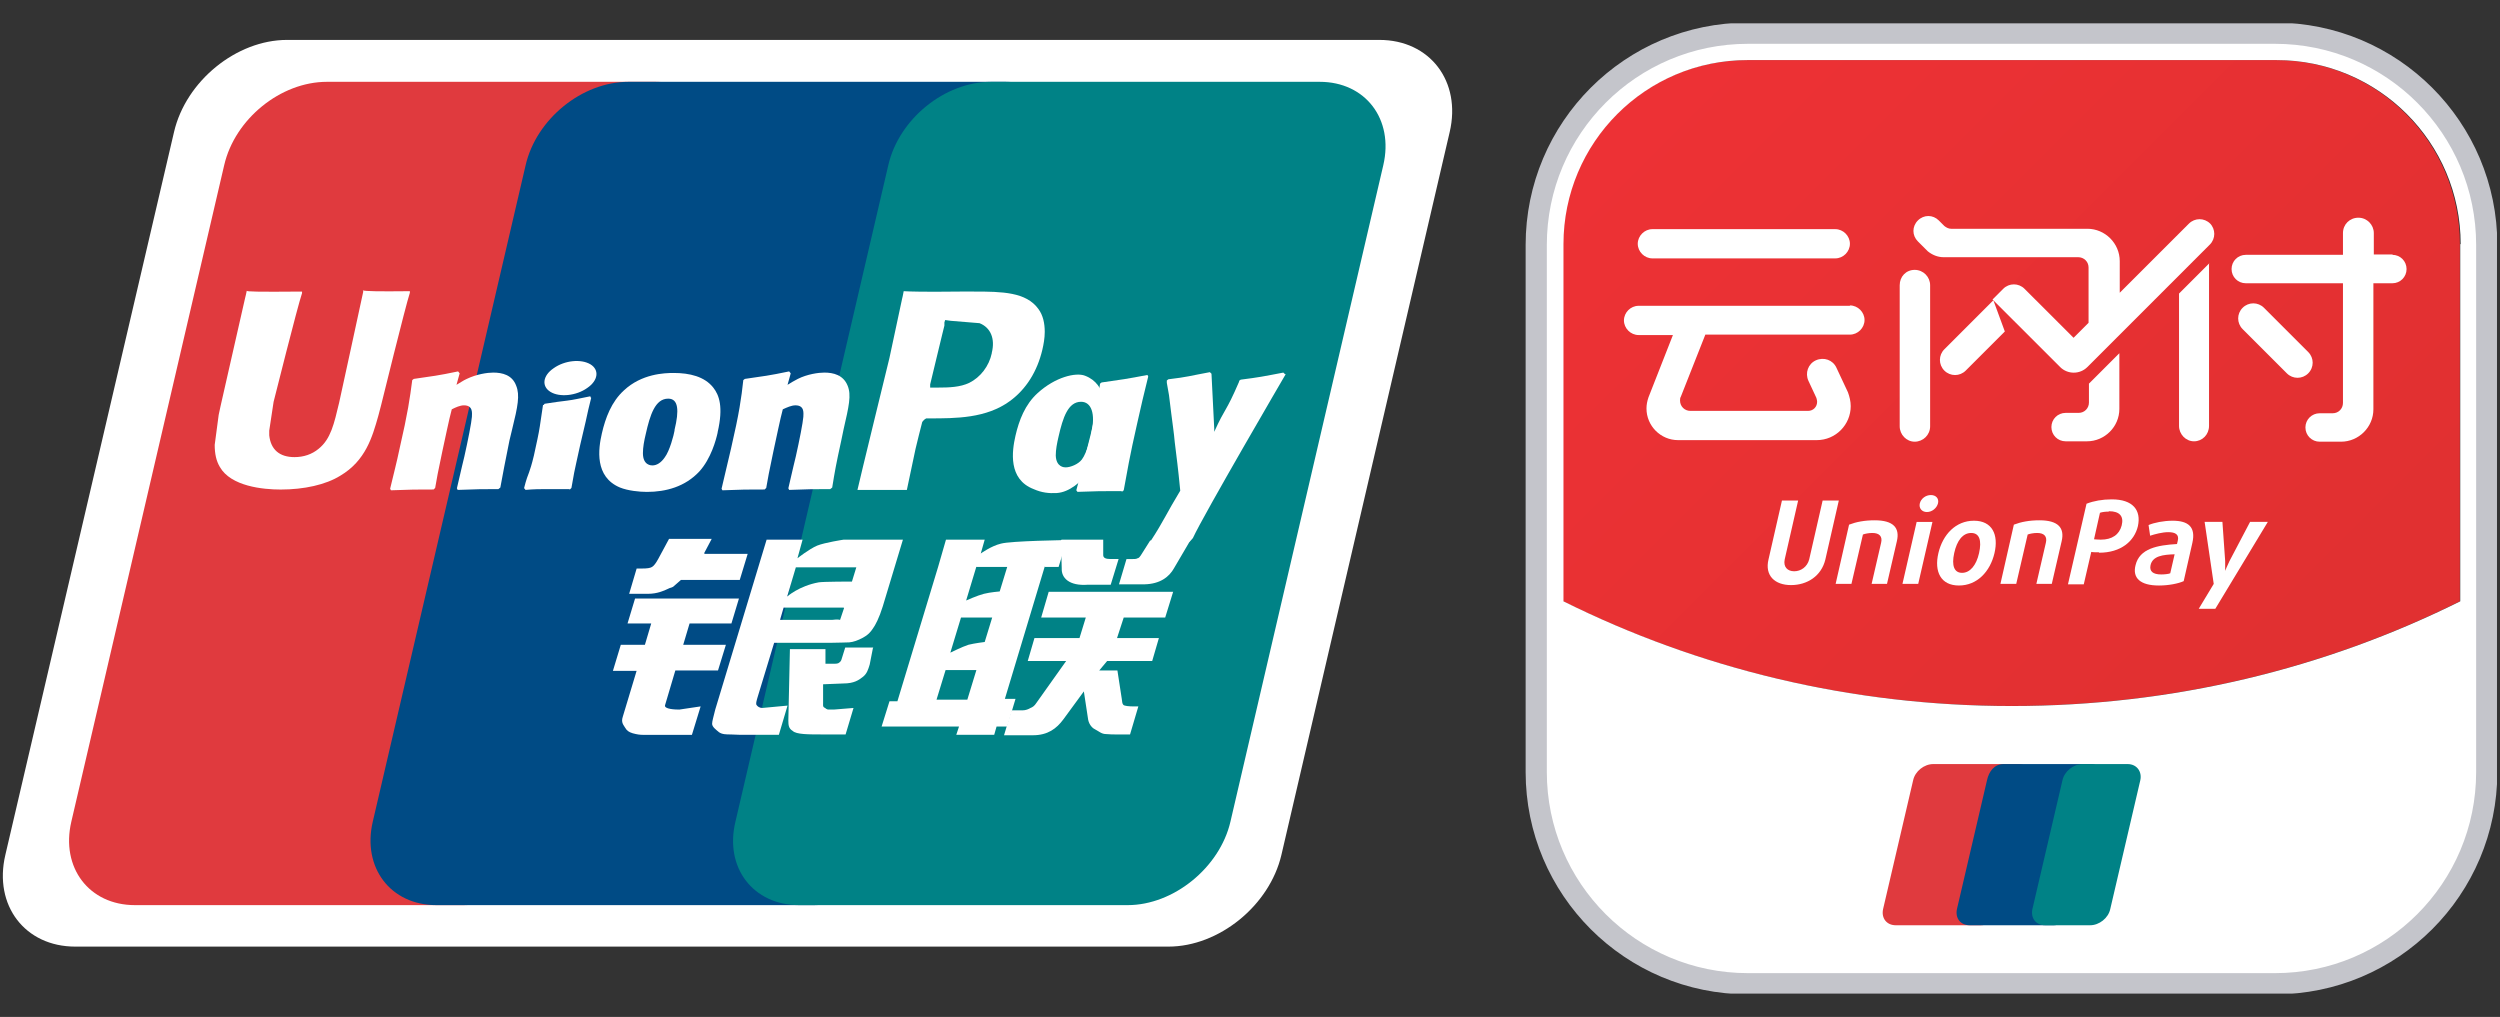 <svg width="59" height="24" viewBox="0 0 59 24" fill="none" xmlns="http://www.w3.org/2000/svg">
<rect x="0" y="0" width="59" height="24" fill="#333333" stroke="none"/>
<g clip-path="url(#clip0_730_3141)">
<path d="M36.889 14.191C40.078 15.776 43.667 16.661 47.471 16.661C51.275 16.661 54.865 15.776 58.053 14.191V5.762C58.053 3.366 56.114 1.417 53.709 1.417H41.225C38.828 1.417 36.88 3.357 36.88 5.762V14.191H36.889Z" fill="url(#paint0_linear_730_3141)"/>
<path d="M53.718 0.784H41.234C38.483 0.784 36.255 3.012 36.255 5.762V18.247C36.255 20.997 38.483 23.225 41.234 23.225H53.718C56.468 23.225 58.697 20.997 58.697 18.247V5.762C58.697 3.012 56.468 0.784 53.718 0.784ZM58.062 5.762V14.191C54.874 15.776 51.284 16.662 47.48 16.662C43.676 16.662 40.087 15.776 36.898 14.191V5.762C36.898 3.366 38.837 1.418 41.243 1.418H53.727C56.123 1.418 58.072 3.357 58.072 5.762H58.062Z" fill="white"/>
<path d="M42.268 13.808C41.886 13.808 41.644 13.584 41.737 13.202L42.054 11.813H42.436L42.119 13.202C42.082 13.379 42.184 13.482 42.343 13.482C42.501 13.482 42.651 13.379 42.697 13.202L43.014 11.813H43.396L43.079 13.202C42.986 13.594 42.651 13.808 42.268 13.808Z" fill="white"/>
<path d="M44.17 13.78L44.394 12.811C44.431 12.662 44.356 12.578 44.188 12.578C44.105 12.578 44.011 12.596 43.965 12.615L43.694 13.78H43.321L43.638 12.382C43.806 12.317 44.002 12.279 44.244 12.279C44.682 12.279 44.841 12.456 44.766 12.773L44.533 13.78H44.16H44.17Z" fill="white"/>
<path d="M44.898 13.78L45.233 12.317H45.606L45.27 13.78H44.898ZM45.475 12.084C45.354 12.084 45.28 11.99 45.308 11.878C45.336 11.767 45.447 11.683 45.569 11.683C45.69 11.683 45.764 11.767 45.737 11.878C45.709 11.99 45.597 12.084 45.475 12.084Z" fill="white"/>
<path d="M46.231 13.818C45.802 13.818 45.643 13.491 45.746 13.053C45.849 12.615 46.156 12.289 46.585 12.289C47.014 12.289 47.172 12.615 47.07 13.053C46.967 13.491 46.66 13.818 46.231 13.818ZM46.52 12.578C46.324 12.578 46.184 12.755 46.119 13.053C46.054 13.351 46.119 13.519 46.305 13.519C46.492 13.519 46.641 13.342 46.706 13.053C46.772 12.755 46.716 12.578 46.52 12.578Z" fill="white"/>
<path d="M48.058 13.78L48.282 12.811C48.319 12.662 48.245 12.578 48.077 12.578C47.993 12.578 47.9 12.596 47.853 12.615L47.583 13.78H47.21L47.527 12.382C47.695 12.317 47.891 12.279 48.133 12.279C48.571 12.279 48.73 12.456 48.655 12.773L48.422 13.78H48.049H48.058Z" fill="white"/>
<path d="M49.531 13.034C49.466 13.034 49.391 13.034 49.354 13.025L49.177 13.79H48.804L49.242 11.888C49.41 11.822 49.615 11.785 49.839 11.785C50.333 11.785 50.538 12.037 50.454 12.419C50.37 12.773 50.053 13.044 49.54 13.044L49.531 13.034ZM49.764 12.074C49.689 12.074 49.605 12.084 49.559 12.102L49.419 12.727C49.419 12.727 49.512 12.736 49.578 12.736C49.848 12.736 50.016 12.615 50.072 12.4C50.128 12.177 50.016 12.065 49.773 12.065L49.764 12.074Z" fill="white"/>
<path d="M50.948 13.818C50.51 13.818 50.323 13.64 50.398 13.342C50.491 12.941 50.92 12.867 51.377 12.839L51.395 12.764C51.433 12.615 51.34 12.559 51.172 12.559C51.032 12.559 50.855 12.606 50.743 12.643L50.706 12.391C50.836 12.335 51.06 12.289 51.274 12.289C51.647 12.289 51.824 12.438 51.74 12.811L51.535 13.715C51.414 13.771 51.181 13.818 50.957 13.818H50.948ZM51.321 13.081C51.05 13.09 50.799 13.118 50.752 13.342C50.724 13.482 50.808 13.557 51.004 13.557C51.078 13.557 51.181 13.547 51.218 13.529L51.321 13.081Z" fill="white"/>
<path d="M52.281 14.368H51.89L52.244 13.78L52.029 12.316H52.449L52.514 13.239C52.514 13.351 52.514 13.473 52.514 13.473C52.514 13.473 52.561 13.351 52.617 13.239L53.102 12.316H53.521L52.281 14.368Z" fill="white"/>
<path d="M45.625 18.032H47.63C47.844 18.032 47.975 18.209 47.928 18.415L47.219 21.454C47.173 21.668 46.958 21.836 46.744 21.836H44.739C44.525 21.836 44.394 21.668 44.441 21.454L45.15 18.415C45.196 18.2 45.411 18.032 45.625 18.032Z" fill="#E03A3E"/>
<path d="M47.368 18.032H49.354C49.569 18.032 49.475 18.209 49.419 18.415L48.711 21.454C48.664 21.668 48.674 21.836 48.468 21.836H46.483C46.268 21.836 46.138 21.668 46.184 21.454L46.893 18.415C46.939 18.2 47.07 18.032 47.284 18.032" fill="#004B85"/>
<path d="M49.411 18.032H50.212C50.427 18.032 50.557 18.209 50.511 18.415L49.802 21.454C49.756 21.668 49.541 21.836 49.327 21.836H48.264C48.049 21.836 47.919 21.668 47.965 21.454L48.674 18.415C48.721 18.2 48.935 18.032 49.15 18.032H49.411Z" fill="#008286"/>
<path d="M38.996 6.098H43.313C43.5 6.098 43.658 5.94 43.658 5.753C43.658 5.567 43.5 5.408 43.313 5.408H38.996C38.81 5.408 38.651 5.567 38.651 5.753C38.651 5.94 38.81 6.098 38.996 6.098Z" fill="white"/>
<path d="M45.551 6.732C45.551 6.536 45.392 6.369 45.187 6.369C44.982 6.369 44.833 6.527 44.833 6.732V10.061C44.833 10.257 44.992 10.424 45.187 10.424C45.383 10.424 45.551 10.266 45.551 10.061V6.732Z" fill="white"/>
<path d="M54.474 8.308L53.43 7.264C53.29 7.124 53.066 7.124 52.926 7.264C52.786 7.403 52.786 7.627 52.926 7.767L53.97 8.811C54.11 8.951 54.334 8.951 54.474 8.811C54.614 8.671 54.614 8.448 54.474 8.308Z" fill="white"/>
<path d="M43.658 7.217H38.67C38.484 7.217 38.325 7.375 38.325 7.562C38.325 7.748 38.484 7.907 38.67 7.907H39.481L38.903 9.38C38.875 9.464 38.857 9.548 38.857 9.641C38.857 10.051 39.192 10.387 39.602 10.387H42.875C43.323 10.387 43.677 10.023 43.677 9.585C43.677 9.473 43.649 9.361 43.612 9.259L43.341 8.681C43.257 8.494 43.043 8.42 42.856 8.503C42.67 8.587 42.595 8.802 42.679 8.988L42.866 9.389C42.866 9.389 42.884 9.445 42.884 9.482C42.884 9.604 42.791 9.697 42.67 9.697H39.892C39.761 9.697 39.649 9.594 39.649 9.454C39.649 9.427 39.649 9.389 39.668 9.361L40.246 7.897H43.658C43.845 7.897 44.003 7.739 44.003 7.552C44.003 7.366 43.845 7.208 43.658 7.208V7.217Z" fill="white"/>
<path d="M56.469 6.005H56.022V5.501C56.022 5.306 55.863 5.138 55.658 5.138C55.453 5.138 55.294 5.296 55.294 5.501V6.014H53.001C52.814 6.014 52.665 6.163 52.665 6.35C52.665 6.536 52.814 6.685 53.001 6.685H55.294V9.51C55.294 9.641 55.192 9.753 55.052 9.753H54.744C54.558 9.753 54.408 9.902 54.408 10.088C54.408 10.275 54.558 10.424 54.744 10.424H55.248C55.667 10.424 56.012 10.079 56.012 9.66V6.685H56.46C56.646 6.685 56.795 6.536 56.795 6.35C56.795 6.163 56.646 6.014 56.46 6.014L56.469 6.005Z" fill="white"/>
<path d="M49.299 9.501C49.299 9.632 49.196 9.744 49.056 9.744H48.749C48.562 9.744 48.413 9.893 48.413 10.079C48.413 10.266 48.562 10.415 48.749 10.415H49.252C49.672 10.415 50.017 10.07 50.017 9.651V8.336L49.299 9.054V9.501Z" fill="white"/>
<path d="M52.143 6.21L51.425 6.928V10.051C51.425 10.247 51.583 10.415 51.779 10.415C51.975 10.415 52.133 10.256 52.133 10.051V6.21H52.143Z" fill="white"/>
<path d="M52.161 5.278C52.022 5.138 51.798 5.138 51.658 5.278L50.026 6.909V6.163C50.026 5.744 49.681 5.399 49.262 5.399H46.045C45.989 5.399 45.933 5.371 45.887 5.334L45.756 5.203C45.616 5.063 45.402 5.063 45.262 5.203C45.122 5.343 45.122 5.557 45.262 5.697L45.495 5.93C45.598 6.014 45.728 6.07 45.868 6.07H49.047C49.178 6.07 49.29 6.173 49.29 6.313V7.618L48.936 7.972L47.779 6.816C47.64 6.676 47.416 6.676 47.276 6.816L47.024 7.068L48.619 8.662C48.796 8.839 49.085 8.839 49.262 8.662L52.152 5.772C52.292 5.632 52.292 5.408 52.152 5.268L52.161 5.278Z" fill="white"/>
<path d="M47.043 7.086L45.887 8.243C45.747 8.382 45.747 8.606 45.887 8.746C46.027 8.886 46.251 8.886 46.391 8.746L47.314 7.823L47.043 7.086Z" fill="white"/>
<path d="M32.563 0.942H6.774C5.58 0.942 4.387 1.912 4.107 3.115L0.126 20.177C-0.154 21.37 0.592 22.34 1.776 22.34H27.575C28.768 22.34 29.961 21.37 30.241 20.177L34.213 3.115C34.492 1.921 33.747 0.942 32.553 0.942H32.563Z" fill="white"/>
<path d="M7.715 1.931H15.472C16.554 1.931 17.225 2.816 16.973 3.898L13.365 19.393C13.113 20.475 12.023 21.361 10.941 21.361H3.184C2.102 21.361 1.431 20.475 1.683 19.393L5.291 3.898C5.543 2.807 6.624 1.931 7.715 1.931Z" fill="#E03A3E"/>
<path d="M14.82 1.931H23.733C24.815 1.931 24.33 2.816 24.078 3.898L20.47 19.393C20.218 20.475 20.293 21.361 19.211 21.361H10.298C9.217 21.361 8.545 20.475 8.797 19.393L12.405 3.898C12.657 2.807 13.739 1.931 14.829 1.931" fill="#004B85"/>
<path d="M23.388 1.931H31.145C32.227 1.931 32.898 2.816 32.646 3.898L29.038 19.393C28.786 20.475 27.695 21.361 26.614 21.361H18.857C17.775 21.361 17.095 20.475 17.356 19.393L20.964 3.898C21.215 2.807 22.297 1.931 23.388 1.931Z" fill="#008286"/>
<path fill-rule="evenodd" clip-rule="evenodd" d="M22.092 16.512H22.829L23.043 15.813H22.316L22.102 16.512H22.092ZM22.68 14.573L22.428 15.403C22.428 15.403 22.708 15.263 22.857 15.216C23.006 15.179 23.239 15.151 23.239 15.151L23.416 14.573H22.68ZM23.043 13.37L22.801 14.172C22.801 14.172 23.071 14.051 23.22 14.014C23.37 13.976 23.593 13.958 23.593 13.958L23.77 13.38H23.043V13.37ZM24.656 13.37L23.715 16.494H23.966L23.77 17.146H23.519L23.463 17.342H22.568L22.633 17.146H20.806L20.992 16.55H21.179L22.139 13.38L22.325 12.736H23.239L23.146 13.063C23.146 13.063 23.388 12.886 23.621 12.83C23.854 12.764 25.178 12.746 25.178 12.746L24.983 13.38H24.666L24.656 13.37Z" fill="white"/>
<path d="M25.057 12.736H26.036V13.1C26.036 13.165 26.092 13.193 26.203 13.193H26.399L26.213 13.799H25.681C25.225 13.836 25.047 13.631 25.057 13.417L25.038 12.746L25.057 12.736Z" fill="white"/>
<path d="M25.187 15.599H24.255L24.413 15.058H25.476L25.625 14.573H24.572L24.749 13.967H27.686L27.499 14.573H26.52L26.362 15.058H27.35L27.192 15.599H26.129L25.942 15.823H26.371L26.474 16.494C26.483 16.559 26.483 16.606 26.511 16.634C26.53 16.662 26.66 16.671 26.735 16.671H26.865L26.669 17.333H26.334C26.278 17.333 26.203 17.333 26.101 17.324C25.998 17.324 25.933 17.259 25.858 17.221C25.793 17.193 25.709 17.119 25.681 16.988L25.579 16.317L25.094 16.979C24.935 17.193 24.73 17.352 24.376 17.352H23.695L23.872 16.764H24.134C24.208 16.764 24.273 16.736 24.32 16.708C24.367 16.69 24.413 16.662 24.46 16.587L25.168 15.59L25.187 15.599Z" fill="white"/>
<path d="M14.968 14.126H17.439L17.262 14.713H16.274L16.124 15.217H17.131L16.945 15.823H15.938L15.695 16.643C15.668 16.737 15.938 16.746 16.031 16.746L16.535 16.671L16.329 17.343H15.192C15.099 17.343 15.034 17.333 14.931 17.305C14.838 17.277 14.791 17.24 14.754 17.175C14.717 17.11 14.651 17.053 14.698 16.914L15.024 15.832H14.465L14.651 15.217H15.22L15.369 14.713H14.81L14.987 14.126H14.968Z" fill="white"/>
<path d="M16.628 13.072H17.645L17.458 13.687H16.069L15.92 13.818C15.855 13.883 15.836 13.855 15.752 13.902C15.677 13.939 15.51 14.014 15.295 14.014H14.848L15.025 13.417H15.155C15.267 13.417 15.342 13.408 15.388 13.38C15.435 13.352 15.482 13.287 15.538 13.184L15.789 12.718H16.796L16.619 13.053L16.628 13.072Z" fill="white"/>
<path fill-rule="evenodd" clip-rule="evenodd" d="M18.577 14.079C18.577 14.079 18.857 13.827 19.323 13.743C19.435 13.725 20.106 13.725 20.106 13.725L20.209 13.389H18.782L18.577 14.079ZM19.91 14.34H18.493L18.409 14.629H19.64C19.78 14.61 19.817 14.629 19.826 14.629L19.92 14.349L19.91 14.34ZM18.083 12.736H18.941L18.82 13.175C18.82 13.175 19.09 12.96 19.286 12.876C19.472 12.802 19.91 12.736 19.91 12.736H21.309L20.833 14.312C20.75 14.582 20.656 14.759 20.6 14.834C20.544 14.918 20.488 14.983 20.367 15.049C20.246 15.114 20.143 15.151 20.041 15.16C19.948 15.16 19.808 15.17 19.612 15.17H18.27L17.887 16.428C17.85 16.55 17.831 16.615 17.859 16.643C17.878 16.671 17.924 16.708 17.99 16.708L18.586 16.652L18.381 17.342H17.719C17.514 17.342 17.356 17.342 17.244 17.333C17.141 17.333 17.039 17.333 16.964 17.277C16.899 17.221 16.806 17.156 16.806 17.081C16.806 17.016 16.843 16.904 16.88 16.745L18.092 12.736H18.083Z" fill="white"/>
<path d="M20.6 15.3L20.525 15.683C20.488 15.804 20.46 15.897 20.367 15.972C20.273 16.046 20.162 16.13 19.901 16.13L19.425 16.149V16.578C19.416 16.699 19.444 16.69 19.472 16.708C19.49 16.727 19.509 16.736 19.537 16.745H19.686L20.143 16.708L19.956 17.333H19.434C19.071 17.333 18.791 17.333 18.707 17.249C18.614 17.193 18.605 17.119 18.605 16.997L18.642 15.319H19.481V15.664H19.667C19.733 15.664 19.779 15.664 19.807 15.636C19.835 15.617 19.854 15.589 19.863 15.552L19.947 15.282H20.609L20.6 15.3Z" fill="white"/>
<path d="M8.573 6.881C8.545 7.021 8.004 9.501 8.004 9.501C7.883 10.005 7.808 10.359 7.519 10.592C7.361 10.723 7.165 10.788 6.951 10.788C6.596 10.788 6.391 10.611 6.354 10.275V10.163C6.354 10.163 6.457 9.492 6.457 9.483C6.457 9.483 7.025 7.217 7.128 6.919C7.128 6.9 7.128 6.891 7.128 6.881C6.028 6.891 5.832 6.881 5.823 6.863C5.823 6.881 5.785 7.031 5.785 7.031L5.207 9.576L5.161 9.79L5.067 10.499C5.067 10.713 5.105 10.881 5.189 11.021C5.45 11.478 6.205 11.553 6.624 11.553C7.174 11.553 7.687 11.441 8.032 11.226C8.629 10.872 8.787 10.312 8.927 9.818L8.993 9.567C8.993 9.567 9.571 7.217 9.673 6.909C9.673 6.891 9.673 6.881 9.673 6.872C8.881 6.881 8.638 6.872 8.564 6.854" fill="white"/>
<path d="M11.79 11.543C11.398 11.543 11.258 11.543 10.801 11.562L10.783 11.524C10.82 11.347 10.867 11.179 10.904 11.002L10.96 10.769C11.044 10.396 11.128 9.967 11.137 9.837C11.137 9.762 11.174 9.566 10.95 9.566C10.857 9.566 10.755 9.613 10.662 9.66C10.606 9.855 10.494 10.406 10.438 10.657C10.326 11.189 10.316 11.245 10.27 11.515L10.233 11.552C9.832 11.552 9.692 11.552 9.226 11.571L9.207 11.534C9.282 11.217 9.366 10.9 9.431 10.583C9.627 9.734 9.673 9.399 9.729 8.97L9.766 8.942C10.214 8.877 10.326 8.867 10.811 8.765L10.848 8.811L10.773 9.082C10.857 9.035 10.932 8.979 11.016 8.942C11.249 8.83 11.501 8.793 11.64 8.793C11.855 8.793 12.088 8.849 12.181 9.1C12.274 9.324 12.219 9.594 12.088 10.126L12.023 10.396C11.902 10.993 11.883 11.105 11.808 11.506L11.762 11.543H11.79Z" fill="white"/>
<path d="M13.43 11.543C13.197 11.543 13.039 11.543 12.899 11.543C12.749 11.543 12.61 11.543 12.395 11.562V11.543L12.367 11.524C12.423 11.301 12.46 11.217 12.488 11.142C12.516 11.058 12.544 10.984 12.6 10.751C12.665 10.452 12.712 10.247 12.74 10.061C12.768 9.883 12.787 9.734 12.815 9.557H12.833L12.852 9.529C13.085 9.492 13.234 9.473 13.383 9.455C13.542 9.436 13.691 9.399 13.934 9.352V9.371L13.952 9.389C13.906 9.576 13.859 9.762 13.822 9.949C13.775 10.135 13.738 10.322 13.691 10.508C13.607 10.9 13.57 11.049 13.551 11.152C13.533 11.254 13.523 11.31 13.486 11.515L13.467 11.534L13.449 11.552L13.43 11.543Z" fill="white"/>
<path d="M15.919 10.164C15.901 10.266 15.807 10.639 15.686 10.797C15.602 10.919 15.5 10.984 15.397 10.984C15.369 10.984 15.173 10.984 15.173 10.695C15.173 10.555 15.201 10.406 15.239 10.247C15.341 9.791 15.462 9.408 15.77 9.408C16.012 9.408 16.031 9.688 15.919 10.145M16.936 10.201C17.075 9.604 16.973 9.324 16.833 9.147C16.628 8.886 16.274 8.802 15.901 8.802C15.677 8.802 15.145 8.821 14.726 9.212C14.428 9.483 14.288 9.865 14.204 10.229C14.12 10.592 14.027 11.254 14.633 11.506C14.819 11.581 15.089 11.609 15.267 11.609C15.714 11.609 16.171 11.487 16.507 11.124C16.777 10.825 16.898 10.387 16.936 10.21" fill="white"/>
<path d="M26.474 11.59C25.998 11.59 25.867 11.59 25.429 11.608L25.401 11.571C25.523 11.124 25.634 10.676 25.746 10.229C25.886 9.641 25.914 9.389 25.961 9.054L25.998 9.026C26.464 8.961 26.595 8.942 27.08 8.849L27.098 8.886C27.005 9.25 26.921 9.622 26.837 9.995C26.66 10.769 26.595 11.161 26.52 11.571L26.474 11.608V11.59Z" fill="white"/>
<path d="M25.765 10.21C25.746 10.303 25.653 10.685 25.532 10.844C25.448 10.956 25.262 11.03 25.15 11.03C25.122 11.03 24.926 11.03 24.916 10.75C24.916 10.611 24.945 10.461 24.982 10.303C25.084 9.855 25.206 9.482 25.513 9.482C25.756 9.482 25.858 9.762 25.756 10.219M26.697 10.256C26.837 9.66 26.287 10.2 26.194 10.005C26.063 9.697 26.147 9.072 25.606 8.867C25.392 8.783 24.907 8.895 24.488 9.277C24.189 9.548 24.049 9.921 23.965 10.284C23.882 10.648 23.788 11.31 24.394 11.543C24.581 11.627 24.758 11.646 24.935 11.636C25.541 11.599 26.007 10.685 26.352 10.322C26.613 10.033 26.66 10.424 26.707 10.256" fill="white"/>
<path d="M19.603 11.543C19.211 11.543 19.081 11.543 18.624 11.562L18.605 11.524C18.642 11.347 18.689 11.179 18.726 11.002L18.782 10.769C18.866 10.396 18.95 9.967 18.959 9.837C18.959 9.762 18.997 9.566 18.773 9.566C18.68 9.566 18.577 9.613 18.474 9.66C18.419 9.855 18.307 10.406 18.251 10.657C18.139 11.189 18.13 11.245 18.083 11.515L18.046 11.552C17.645 11.552 17.505 11.552 17.048 11.571L17.029 11.534C17.104 11.217 17.178 10.9 17.253 10.583C17.449 9.734 17.495 9.399 17.542 8.97L17.579 8.942C18.027 8.877 18.139 8.867 18.624 8.765L18.661 8.811L18.586 9.082C18.661 9.035 18.754 8.979 18.829 8.942C19.052 8.83 19.314 8.793 19.453 8.793C19.668 8.793 19.901 8.849 20.003 9.1C20.097 9.324 20.032 9.594 19.91 10.126L19.854 10.396C19.724 10.993 19.705 11.105 19.64 11.506L19.593 11.543H19.603Z" fill="white"/>
<path d="M22.977 6.881H22.651C21.803 6.891 21.467 6.881 21.327 6.872C21.318 6.937 21.29 7.049 21.29 7.049L20.991 8.448C20.991 8.448 20.264 11.422 20.236 11.562C20.973 11.562 21.271 11.562 21.402 11.562C21.43 11.422 21.607 10.592 21.607 10.592C21.607 10.592 21.756 9.977 21.765 9.958C21.765 9.958 21.812 9.893 21.859 9.874H21.924C22.558 9.874 23.276 9.874 23.835 9.464C24.218 9.184 24.479 8.765 24.6 8.252C24.628 8.131 24.656 7.982 24.656 7.832C24.656 7.637 24.618 7.441 24.506 7.292C24.218 6.891 23.649 6.881 22.987 6.881M23.406 8.336C23.341 8.644 23.136 8.905 22.875 9.035C22.66 9.138 22.399 9.147 22.129 9.147H21.952V9.072C21.952 9.072 22.288 7.674 22.288 7.683V7.609L22.306 7.553L22.437 7.571C22.437 7.571 23.099 7.627 23.117 7.627C23.378 7.73 23.49 7.991 23.406 8.327" fill="white"/>
<path d="M30.325 8.83L30.287 8.793C29.803 8.886 29.719 8.904 29.28 8.96L29.243 8.988C29.243 8.988 29.243 8.998 29.243 9.007C28.917 9.762 28.926 9.594 28.656 10.191C28.656 10.163 28.656 10.144 28.656 10.117L28.591 8.82L28.553 8.783C28.05 8.876 28.041 8.895 27.574 8.951L27.537 8.979C27.537 8.979 27.537 9.016 27.537 9.035C27.593 9.343 27.584 9.268 27.64 9.744C27.668 9.977 27.705 10.21 27.724 10.434C27.77 10.816 27.798 11.002 27.854 11.58C27.537 12.102 27.462 12.298 27.164 12.755L27.183 12.802C27.64 12.783 27.742 12.783 28.078 12.783L28.152 12.699C28.404 12.149 30.343 8.83 30.343 8.83" fill="white"/>
<path d="M13.859 9.156C14.12 8.979 14.148 8.727 13.933 8.597C13.71 8.466 13.327 8.504 13.066 8.69C12.805 8.867 12.777 9.119 12.992 9.249C13.206 9.38 13.598 9.343 13.859 9.156Z" fill="white"/>
<path d="M28.096 12.746L27.713 13.399C27.592 13.623 27.369 13.781 27.014 13.79H26.408L26.585 13.194H26.707C26.772 13.194 26.818 13.194 26.846 13.175C26.874 13.175 26.902 13.138 26.921 13.11L27.145 12.755H28.086L28.096 12.746Z" fill="white"/>
<path d="M53.69 0.784H41.252C38.492 0.784 36.255 3.021 36.255 5.781V18.219C36.255 20.979 38.492 23.216 41.252 23.216H53.69C56.45 23.216 58.687 20.979 58.687 18.219V5.781C58.687 3.021 56.45 0.784 53.69 0.784Z" stroke="#C4C5CB" stroke-width="0.5" stroke-miterlimit="10"/>
</g>
<defs>
<linearGradient id="paint0_linear_730_3141" x1="38.81" y1="0.401" x2="53.774" y2="15.375" gradientUnits="userSpaceOnUse">
<stop stop-color="#EE3135"/>
<stop offset="1" stop-color="#E13031"/>
</linearGradient>
<clipPath id="clip0_730_3141">
<rect width="58.859" height="22.898" fill="white" transform="translate(0.07 0.551)"/>
</clipPath>
</defs>
</svg>
